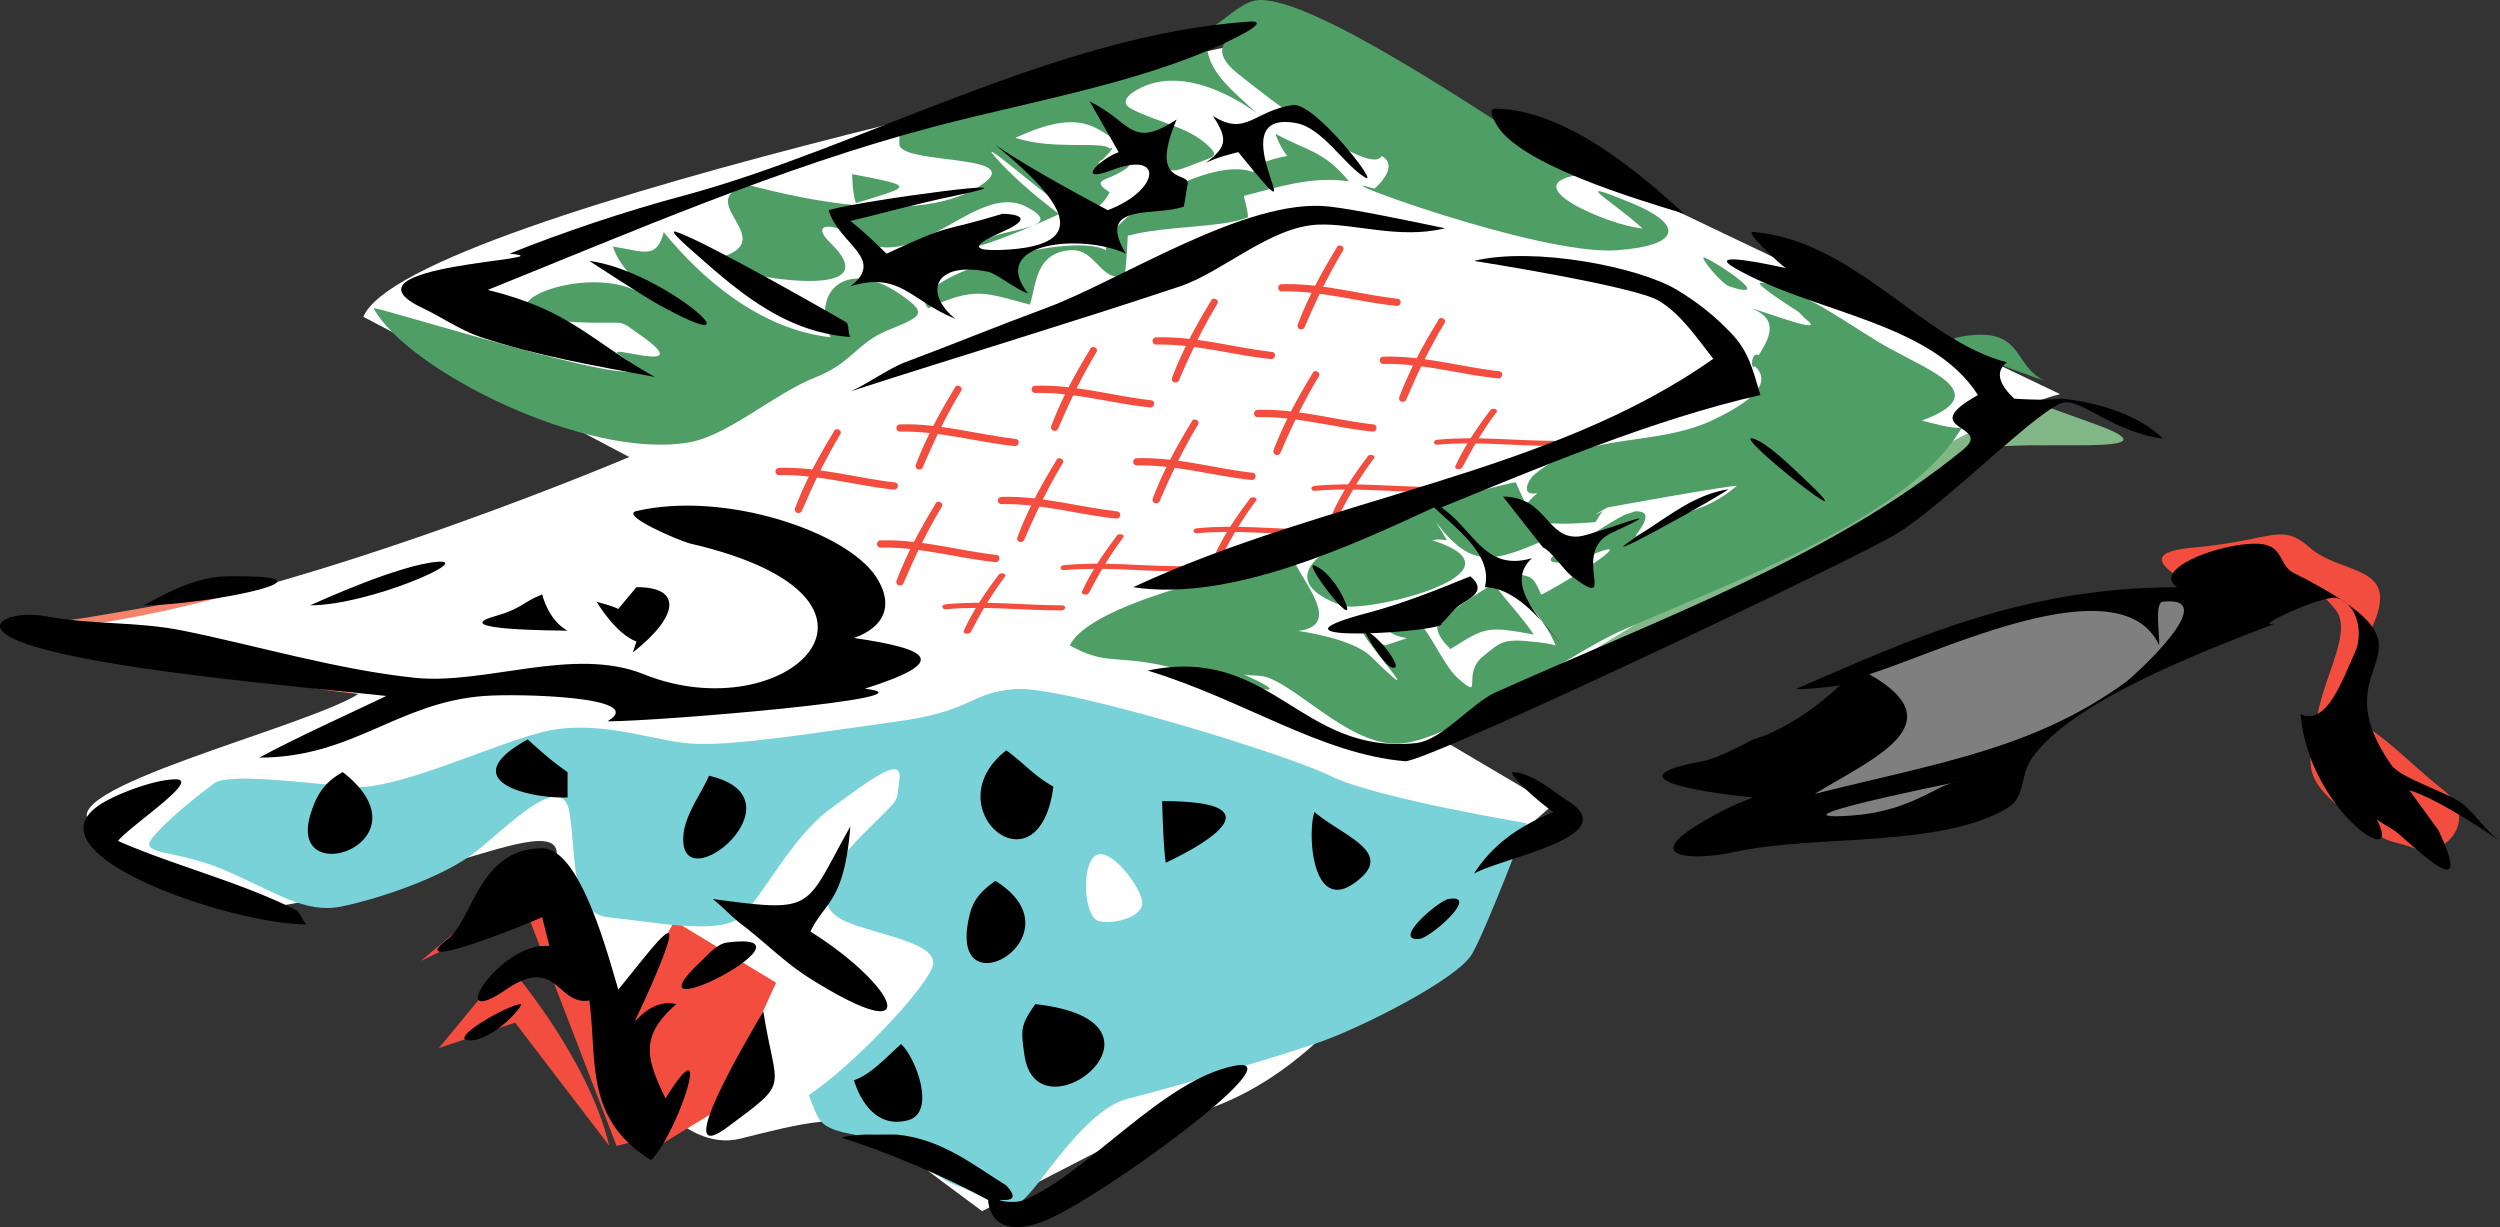 <svg xmlns="http://www.w3.org/2000/svg" width="344.773" height="169.23"><rect width="100%" height="100%" fill="#333333" stroke="none"/><path fill="#f6836c" d="M9.531 85.526c4-.5 29.5-5 36.5-7s12-3 12-1-9.5 5.5-13.5 5.5-10 2-10 2l11.5 3s6.5-1 9-2.5 4-4.5 7-6 17.5-6.5 17.5-6.5 2 1.5 1.5 4.5-2.5 7.5-8.5 7-9 3.5-9 3.5 5 2 8 2h10s-.5-.5 5.5-1.5 7-.5 10-2 9-1 6-3-11-3.5-13.5-5-1-3-1-3l-11-6.5s15-6 25-9.5 76-29.5 76-29.5c7 1 13.5 3.5 18.5 4s15.5 3 18 3.5 11 0 16 3 7.5 8.5 7.5 8.5-13.5 11-17.5 12-26 10.5-31 12-13 4-22 5.5-32.5 10.5-43.5 13.5-22.5 4-32 4.5-12 1.5-21.5.5-20.5-.5-29.5-2.5-32-9-32-9"/><path fill="#82b788" d="M148.531 89.526c4.5 2.5 18 5 24 7s9.5 2 14 3-3 4 9 1 25.5-9 33-12.5 24-10 31.5-16 8.5-10 16.5-10.5 23.5 1 12.5-3-18-6.5-26-8.5-17.5-7.5-21.5-10.5-12-10-18-13-24-9.5-32-14-9-10-18-7-28.5 9.5-36.5 11.5-22 4-28.5 6.5-13.5 6.5-25.5 10-33.5 7-29 11.5 17 9.5 23.5 10.5 14 5.5 19 2 16-6 24.5-11.5 18-10 29-11.5 21-6.5 25-7 17 2 22 2.5 14 2.5 21.5 5.5 18.5 5 19.5 9.5-1.5 10-5.5 14-32.5 12-39.5 15.5-42.5 9.5-44.5 15"/><path fill="#fff" d="m50.113 43.694 36.668 19.332s-53.332 22.668-83.332 24l46 8.668c-7.336 4.664-43.336 13.332-36.668 18 6.668 4.664 19.332 11.332 24 11.332 4.668 0 14.668-3.332 22.668-5.332s17.332-6 17.332-2 6 18.664 8 24.664 9.332 16.668 17.332 14.668 15.336-4 19.336-.668c4 3.336 14 10.668 14 10.668s18-9.332 22-11.332 15.332-1.336 29.332-17.336c14-16 27.332-27.332 27.332-27.332l-14.664-8.668s70-44.664 84.664-48l-104.664-50S56.113 29.026 50.113 43.694"/><path fill="#f24d3e" d="m58.031 132.526 14.5-7 12.5 32.5 4-1-15-38-16 13.5"/><path fill="#f24d3e" d="m83.031 144.526 10-17.5 14 8.5-8 17.5-9 5.5-7-14m1 13.5-13-17-10.5 3.5 9.5-11.5s11 12.5 14 25"/><path fill="#78d2d8" d="M111.531 151.026c1.5 3.5 1 4.5 6.5 5.5s11 6 14 7 6.5 4 9 2 8.5-12.5 14.5-14 21.5-6 27-8 18.5-8.5 20.5-12 7.5-18 7.5-18-21-3.5-27-6.5-37-12.5-43.5-12-5.5 3-16.5 4.5-23 3.5-28.5 3-13-3.5-20.5-1.5-20 8-26 7.5-17-2-19-.5-6.5 5-8.5 7.5 3 1.5 10 4.5 11 6 16 5 14-4 18.5-7.5 12-11.5 13-5.5 0 14 5.5 14.5 15 2.5 18 0 7-11 12.5-15 10-7.5 9.5-4 .5 2-5 7.5-7 10-2.5 12 13.5 3 12 6.5-11 13.5-17 17.5"/><path fill="#fff" d="M151.031 118.026c-2 1.5-1.5 8.5.5 9s6-.5 6-2.5-4.5-8-6.5-6.5"/><path fill="#4e9e66" d="M173.531.01c7.313-.468 30.094 14.938 42.5 23 .719.47 1.813.688 2.5 1-10.75 1.22 3.688 7.188 8 7.5-4.469-4.062-10.453-7.187-1.5-3.5 7 2.875 7.078 5.813-2 6.5-11 .813-42.64-11.156-33.5-8.5-.5.454 3.828-2.937 1-4.5-1.469 2.907-15.594-7.921-20-11.5-3.266-2.656-2.328-4.75 1.5-6 .453-.156-4.375-.25-5.5 0 1.766-.546 4.578-3.859 7-4m-7 7c.469 2.75 2.75 4.86 4.5 6.5 9.828 9.235-3.578-6.109-13.5-1.5-1.812.829-3.25 2.094-1.5 3 3.75 1.954 7.625 2.36 10.5 5 1.734 1.61.813 1.579-1.5 2.5-3.547 1.391-3.016 1.079-5 .5-2.375-.703-5.594-.171-2.5-2l2.5-2.5c-8.969 4.657-6.047-5.984-20 .5 5.328 1.75 12.14.375 13 1.5 1.172-.625-.86 1.407-1 1.5-2.937 1.782 7.672-1.015 2 2-1.687.875-3.516.922-1 2.5 0 0-1.703 3.875-5.5 2.5-2.031-.75-14.828-12.171-9.5-6.5 2.406 2.563 5.172 4.829 8 7-2.047 1.141-15.172 6.454-10 3.5 2.75-1.593 11.266-1.5 5.5-4.5-7.016-3.656-15.36 10.188-24 4-2.469-1.765-5.969-1.875-3 1 8.688 8.422-12.797 4.672-17.5 2.5 12.766-2.14-2.297-8.109 6-10.5.469-.14 21.016 6.5 31.5.5 8.531-4.921-9.828-3.171-10.5-6v-2c12.844-4.953 27.922-7.203 42.5-11"/><path fill="#4e9e66" d="M176.031 18.51c4 2.25 6.516 2.22 10 6.5-5.203-.78-10 .875-14.5 2 .078.407.781 2.875.5 3-3.734 1.454-11.125 1.063-16.5 2.5 0 0-.25 5.407-.5 5.5-3.266 1.032-3.844-3.828-7.5-3.5-4.797.407-4.594 4.797-5.5 7.5-6.094-1.625-7.344-2.359-13 0l-1 .5c-3.984-3.937 19.313-10.859 24.5-8-.906-4.187 16.61-14.656 21.5-10-3.594-1.25 1.938-2.796 3.5-3-.578-.562-1.89-3.218-1.5-3m-58.5 5.5c8.75 1.704 8.375 1.594.5 4-.516-1.53-.5-4-.5-4m-26 8c5.031 6.188 13.11 13.391 23 14.5-2.719-6.359 2.203-10.953 9.5-6 4.047 2.75 3.156 3.094-1.5 5-4.453 1.797-4.984 4.516-10 6.5-5.75 2.25-12.078 8.047-17.5 9-14.234 2.47-39-10.078-43.5-18.5 1-.203 45.844 14.141 34 6.5-3.14-2.03 11.5 3.22 2.5-3-2.312-1.609-1.766-1.53-4.5-1.5-22.61.188-4.734-8.578 4-4.5 13 6.063-.937.782-3-6 4.188.61 6.016 1.875 7-2m143.5 3.5c1.547.532 9.984 6.125 3.5 4-1.219-.406-4.297-4.28-3.5-4"/><path fill="#4e9e66" d="M243.031 39.01c6.125 1.079 12.453 6.22 17.5 9 6.14 3.375 14.313 6.36 4.5 10 1.64.375 3.75 1.063 5.5 1-7.516 12.766-32.953 21.688-47 28-7.969 3.563-22.266 14.547-30 15.5-6.672.813-13.875-7.218-18.5-9-1.234-.484-2.062-.234-3.5-.5 11.203 5.079-7.062-.562-12.5-1.5-5.766-1.015-6.875.032-11.5-2.5 2.688-5.64 23.14-10.437 31-11.5 1.406 3.047 6.531 8.766.5 9.5 0 0 7.406.985 10 3.5 11 10.704-6.89-8.671 1-2 .188.157.703.344 1 .5l3-1c-4.516-.75-2.953-3.359 1-2.5 1.672.36 3.86 6.11 6 8 3.719 3.282.438-.546 3.5-3 2.453-1.984 2.734-2.468 7-2 0 0 1.938.157 3 .5-1.766-4.312-4.937-6.343-6-10 2.547.579 2.844.188 4 3 2.281-1 14.656-8.64 7-5.5-4.672 1.907-8.984 1.204-2-1.5 0 0 4.297-2.89 6.5-4l1.5-.5c3.016-.093.266 2.844 0 3.5 6.984-4.265 8.969-2.828 14-7-.875-.125-18 3-18 3 1.125-.484-3.437 1.907-.5.5-.172.11-1 1.5-1 1.5-.187-.062-15.016 1.72-8-4-2.516.47-1.172-1.937-.5-2.5 6.922-6 16.578-3.812 24.5-7.5 3.375-1.593 9.078-4.609 6-7.5-.719.641-.469-2.187.5-1.5 2.125-3.28 2.234-5.187-1-6.5 2.281.641 10.64 3.844 7.5 1.5-.281-.203-.797-.859-1-1-.328-.218-6.89-4.343-5-4m-147 5.5c-5.266 1-.562 3.485 4 2.5 3.578-.796-1.234-3.03-4-2.5m174 2c9.281-1.828 7.36 3.97 12 6-2.656-.859-15.453-5.328-12-6"/><path fill="#4e9e66" d="M245.531 56.51c4.922 3.72 1.594 5.438 6.5 5.5 3.766.032-4.75-4.484-6.5-5.5m-36.5 10s3.25 7.36 4 8c-7.016 2.922-9.984 4.125-15-2.5.484.782 1.031 1.625 1.5 2.5-1.344-.218-1.64-.062-2 0 14.25 4.532-9.422 10.125-12.5 9-18.64-6.89 23.578-17.14 24-17m23 5.5c-6.953 4.079-2.375 3.11 5 5-.36-1.265-.953-2.609-1-3-2.422.563-3.39.391-4-2m-26 8.5c1.766 2.485 3.766 4.438 5.5 7-6.469-1.203-6.703-1.015-11.5 2-4.078-4.015 0-4.5 0-4.5-2.11.579 4.86-3.968 6-4.5"/><path fill="#f24d3e" d="M309.031 85.01c-5-4-17.5-8.5-6.5-9.5s12-3.5 16 0 11 2.5 9.5 8.5-8.5 12-3.5 15 7.5 6 12.5 10 0 9.5-4 8-3 0-9.5-5-5-7-4-13 5-12 2.5-15-4.5-5-13 1M107.449 65.526c5.375-.125 10.582 1.457 15.875 2 .25 0 .5-.207.5-.5.04-.25-.168-.5-.461-.5-5.332-.625-10.5-2.168-15.914-2a.48.48 0 0 0-.5.5c0 .293.207.5.5.5"/><path fill="#f24d3e" d="M114.988 59.526c-2.082 3.418-3.957 6.875-5.375 10.625-.039.25.086.543.375.582.25.086.543-.082.625-.332 1.543-3.625 3.25-7.168 5.293-10.543.125-.25 0-.539-.293-.625-.25-.125-.539 0-.625.293m9.125 0c5.375-.125 10.586 1.457 15.875 2 .25 0 .5-.207.5-.5.043-.25-.164-.5-.457-.5-5.332-.625-10.5-2.168-15.918-2-.289 0-.5.207-.5.5 0 .293.211.5.5.5"/><path fill="#f24d3e" d="M131.656 53.526c-2.082 3.418-3.957 6.875-5.375 10.625-.043.25.082.543.375.582.25.086.543-.082.625-.332 1.543-3.625 3.25-7.168 5.293-10.543.125-.25 0-.539-.293-.625-.25-.125-.543 0-.625.293m11.125.668c5.375-.125 10.582 1.457 15.875 2 .25 0 .5-.21.5-.5.043-.25-.168-.5-.457-.5-5.336-.625-10.5-2.168-15.918-2a.48.48 0 0 0-.5.5c0 .29.207.5.5.5"/><path fill="#f24d3e" d="M150.324 48.194c-2.086 3.414-3.961 6.875-5.375 10.625-.043.25.082.54.375.582.25.082.539-.082.625-.332 1.539-3.625 3.25-7.168 5.289-10.543.125-.25 0-.543-.289-.625-.25-.125-.543 0-.625.293m9.125-.668c5.375-.125 10.582 1.457 15.875 2 .25 0 .5-.207.5-.5.04-.25-.168-.5-.461-.5-5.332-.625-10.5-2.168-15.914-2a.48.48 0 0 0-.5.5c0 .293.207.5.5.5"/><path fill="#f24d3e" d="M166.988 41.526c-2.082 3.418-3.957 6.875-5.375 10.625-.04.25.086.543.375.582.25.086.543-.082.625-.332 1.543-3.625 3.25-7.168 5.293-10.543.125-.25 0-.539-.293-.625-.25-.125-.539 0-.625.293m9.793-1.332c5.375-.125 10.582 1.457 15.875 2 .25 0 .5-.21.5-.5.043-.25-.168-.5-.457-.5-5.336-.625-10.5-2.168-15.918-2a.48.48 0 0 0-.5.5c0 .29.207.5.5.5"/><path fill="#f24d3e" d="M184.324 34.194c-2.086 3.414-3.961 6.875-5.375 10.625-.043.25.082.54.375.582.25.082.539-.082.625-.332 1.539-3.625 3.25-7.168 5.289-10.543.125-.25 0-.543-.289-.625-.25-.125-.543 0-.625.293m-62.875 41.332c5.375-.125 10.582 1.457 15.875 2 .25 0 .5-.207.5-.5.04-.25-.168-.5-.461-.5-5.332-.625-10.5-2.168-15.914-2a.48.48 0 0 0-.5.5c0 .293.207.5.5.5"/><path fill="#f24d3e" d="M128.988 69.526c-2.082 3.418-3.957 6.875-5.375 10.625-.04.25.086.543.375.582.25.086.543-.082.625-.332 1.543-3.625 3.25-7.168 5.293-10.543.125-.25 0-.539-.293-.625-.25-.125-.539 0-.625.293m9.125 0c5.375-.125 10.586 1.457 15.875 2 .25 0 .5-.207.5-.5.043-.25-.164-.5-.457-.5-5.332-.625-10.5-2.168-15.918-2-.289 0-.5.207-.5.5 0 .293.211.5.5.5"/><path fill="#f24d3e" d="M145.656 63.526c-2.082 3.418-3.957 6.875-5.375 10.625-.043.25.082.543.375.582.25.086.543-.082.625-.332 1.543-3.625 3.25-7.168 5.293-10.543.125-.25 0-.539-.293-.625-.25-.125-.543 0-.625.293m11.125.668c5.375-.125 10.582 1.457 15.875 2 .25 0 .5-.21.5-.5.043-.25-.168-.5-.457-.5-5.336-.625-10.5-2.168-15.918-2a.48.48 0 0 0-.5.5c0 .29.207.5.5.5"/><path fill="#f24d3e" d="M164.324 58.194c-2.086 3.414-3.961 6.875-5.375 10.625-.043.25.082.54.375.582.25.082.539-.082.625-.332 1.539-3.625 3.25-7.168 5.289-10.543.125-.25 0-.543-.289-.625-.25-.125-.543 0-.625.293m9.125-.668c5.375-.125 10.582 1.457 15.875 2 .25 0 .5-.207.5-.5.04-.25-.168-.5-.461-.5-5.332-.625-10.5-2.168-15.914-2a.48.48 0 0 0-.5.5c0 .293.207.5.5.5"/><path fill="#f24d3e" d="M180.988 51.526c-2.082 3.418-3.957 6.875-5.375 10.625-.04.25.086.543.375.582.25.086.543-.082.625-.332 1.543-3.625 3.25-7.168 5.293-10.543.125-.25 0-.539-.293-.625-.25-.125-.539 0-.625.293m9.793-1.332c5.375-.125 10.582 1.457 15.875 2 .25 0 .5-.21.5-.5.043-.25-.168-.5-.457-.5-5.336-.625-10.5-2.168-15.918-2a.48.48 0 0 0-.5.5c0 .29.207.5.5.5"/><path fill="#f24d3e" d="M198.324 44.194c-2.086 3.414-3.961 6.875-5.375 10.625-.043.25.082.54.375.582.25.082.539-.082.625-.332 1.539-3.625 3.25-7.168 5.289-10.543.125-.25 0-.543-.289-.625-.25-.125-.543 0-.625.293m-67.84 39.828c5.356-.5 10.633.188 15.938.153.25-.02.488-.184.468-.383.032-.176-.191-.328-.48-.309-5.352-.02-10.582-.68-15.977-.148-.289.023-.488.183-.472.382.015.2.234.325.523.305"/><path fill="#f24d3e" d="M137.687 79.327c-1.894 2.504-3.582 5.02-4.797 7.7-.027.171.114.362.407.37.254.035.535-.101.605-.277 1.344-2.606 2.86-5.164 4.719-7.633.11-.18-.027-.371-.324-.406-.254-.067-.54.043-.61.246m9.102-.699c5.351-.5 10.629.187 15.933.152.247-.02.485-.18.47-.383.03-.172-.192-.328-.481-.305-5.352-.019-10.586-.68-15.977-.148-.289.02-.488.18-.473.379.016.2.235.328.528.305"/><path fill="#f24d3e" d="M153.992 73.936c-1.898 2.5-3.586 5.016-4.8 7.696-.028.175.112.363.405.37.254.04.536-.097.606-.277 1.344-2.601 2.86-5.16 4.719-7.629.113-.183-.028-.375-.325-.41-.253-.066-.539.043-.605.25m11.125-.398c5.352-.496 10.629.187 15.934.152.25-.02.488-.18.472-.383.028-.172-.191-.328-.484-.304-5.352-.02-10.582-.68-15.977-.149-.289.02-.484.18-.468.38.015.198.234.327.523.304"/><path fill="#f24d3e" d="M172.32 68.846c-1.898 2.5-3.586 5.016-4.8 7.696-.028.175.113.367.406.37.253.04.535-.097.605-.277 1.348-2.601 2.863-5.16 4.719-7.628.113-.184-.028-.372-.324-.41-.254-.063-.54.042-.606.25m9.063-1.157c5.351-.5 10.628.188 15.933.152.25-.019.488-.183.473-.382.027-.176-.195-.332-.485-.309-5.351-.02-10.582-.68-15.976-.148-.29.023-.484.18-.469.382.016.2.235.325.524.305"/><path fill="#f24d3e" d="M188.586 62.999c-1.899 2.5-3.586 5.015-4.797 7.695-.031.172.11.363.402.371.254.04.535-.101.606-.277 1.347-2.606 2.863-5.164 4.718-7.633.114-.18-.027-.371-.324-.406-.254-.067-.539.043-.605.25m9.691-1.669c5.352-.5 10.629.188 15.934.153.25-.02.488-.18.472-.379.028-.176-.191-.332-.484-.308-5.352-.02-10.582-.68-15.977-.149-.289.02-.484.18-.468.38.015.202.23.327.523.304"/><path fill="#f24d3e" d="M205.48 56.64c-1.898 2.5-3.586 5.015-4.797 7.695-.03.175.11.367.403.37.254.04.535-.097.605-.277 1.348-2.601 2.863-5.16 4.719-7.632.113-.18-.027-.371-.324-.407-.254-.062-.54.043-.606.25"/><path d="M172.273 2.98c2.375-.173.016 1.202-.5 1.5-12.094 6.577-28.86 9.265-43 13-21.094 5.562-42.062 14.671-61.5 22.5 11.531 2.874 13.875 6.843 23 12-8.031-1.5-16.234-2.907-24-5.5-2.828-.954-5.531-2.845-8-4-12.812-6.063 20.89-6.673 12-7.5 7.188-2.907 16.188-5.923 24-8 24.453-6.563 51.313-22.188 78-24"/><path d="M150.273 13.98c5.89 2.921 5.656 6.624 12 2.5-4.015 9.405 2.047 7.03 1.5 9l-.5 3c-3.828 1.452-12.328-.688-8 6.5-5.89-2.782-19.125-1.688-13.5 5.5-1.687-.579-4.422-2.798-5.5-3-7.578-1.532-8.89 3.015-4.5 6.5-6.219-2.5-7.594-6.61-14.5-4.5 4.953-3.766-1.64-5.845-3-10.5 4.64-1.376 31.422-4.891 17.5-2-5.687 1.171-11.703 2.859-14.5 3.5 1.953 1.53 3.25 2.843 5 4.5 9.39-4.376 7.11-2.798 16-5.5 0 0 4.813.015 1 2-1.469.75-7.844 3.171-1.5 3 15.703-.47 5.797-9.25-.5-14.5 4.797 3.39 15.5 9 15.5 9 7.078-2.641 7.969-8.36.5-5.5-4.875 1.859-1.86-1.407 1-2.5l-4-7m28 .5c2.969-.47 12.078 11.234 10 10-2.89-1.72-5.875-6.829-9.5-7.5-11.687-2.188 4.235 19.062-8 4 0 0-2.937.671-4.5 1.5 2.906-2.22 3.125-3.235 1-6.5 4.563 2.905 5.563-.657 11-1.5m28 .5c9.985.202 20.203 9.265 26 14.5-6.64-2.032-23.11-6.891-26-12.5-.156-.298-1.234-2.032 0-2"/><path d="M183.273 28.48c3.469.374 11.594 2.077 16 3-6.328 1.562-12.5-.72-17.5-.5-6.562.265-13.187 6.546-19 8.5-15.656 5.218-30.125 9.53-45.5 14.5 1.922-.766 5.375-3.22 7.5-4 6.813-2.563 13.11-5.141 19.5-7.5 10.25-3.798 27.656-15.266 39-14m-90 3.5c4.219 1.374 23.5 12.5 23.5 12.5.39.624.094 1.359.5 2-9.61-.704-16.219-6.97-22.5-12.5-.156-.141-2.75-2.423-1.5-2m148.5 0c14.156 1.25 23.125 14.874 35 18-1.86 1.374-.797 3.296 1 5 0 0 4.11.312 6.5 0 0 0 9.063.624 14 5.5-6.437-.766-11.047-5.25-13.5-5-3.047.296-16.062 13.64-23 18-5.64 3.53-65.203 31.734-68 31.5-11.625-.985-22.203-8.454-35.5-12.5 17.125-3.61 21.016 11.702 37 10 3.656-.407 7.61-5.485 11-7 22.61-10.157 46.406-18.704 64.5-33.5 4.203-3.454-6.75-2.579 2-7.5-6.422-10.126-22.922-11.391-33.5-17.5-4.328-2.5 5.203-.407 7 0-.625-.391-5.812-5.126-4.5-5m-110 2c-2.36.124-11.64 5.468-4 5 1.89-.126 9.75-5.329 4-5m-50.5 2c10.453 1.374 24.828 14.484 9.5 6-2.281-1.266-9.5-6-9.5-6"/><path d="M241.773 60.48c1.922.546 5.469 4.062 7 5.5 10.328 9.734-10.36-6.485-7-5.5m-3.5 7c1.031-.188-23.094 13.25-11 5.5 3.078-1.985 6.516-4.75 11-5.5"/><path d="M207.273 68.48c6.125.046 5.985 5.952 10.5 5.5 2.25-.25 14.422-5.11 4.5-.5-5.906 2.734 1.219 11.077-5.5 6-1.14-.876-2.75-3.438-4-4l-5.5-7m-119.5 2c12.11-2.829 28.875 2.812 33 9 2.547 3.812 1.328 6.968-3 8.5 10.688 1.577 13.203 3.265 1.5 7 10.86 1.234-28.547 4.5-35.5 4.5 5.828-3.407-12.25-3.86-17-3.5-11.969.89-18.11 8.5-31 8.5 5.047-2.75 12.313-6 17.5-8.5-11.047-1.235-40.64-3.641-50.5-7.5-5.984-2.345-1.094-4.36 3.5-3.5 6.64 1.234 12.547.687 19 2 9.813 1.968 21.156 5.374 32 6.5 9.656.984 21.86-4.391 31.5-.5 19.64 7.905 39.188-10.407 6.5-18-1.64-.391-9.89-3.954-7.5-4.5m223 4.5c4.313-.141 3.313 2.89 5.5 4 23.453 11.843 2.766 11.062 13.5 26.5 1.36 1.952 8.078 3.827 10 5.5 1.86 1.609 2.985 3.546 5 5 0 0-8.265-5.766-12.5-7 1.203 1.64 4 5.5 4 5.5 4.578 9.702-1.219 4.218-5.5.5-.969-.845-1.89-1.126-3-2 3.953 7.609-9.484-1.454-10.5-14.5 3.625 1.64 5.656-4.548 7.5-8.5 1.156-2.516.453-6.657-2.5-7.5-1.844-.532-12.219 4.312-8.5 3.5-9.75 3.78-27.844 10.562-33.5 18.5-1.812 2.53-.812 5.405-3.5 7-9.39 5.5-26.172 3.562-37.5 6-6.078 1.296-12.344.765-5.5-3.5 2.547-1.61 5.016-2.907 8-4 0 0-22.64-2.126-7-5 2.172-.407 5.297-2.141 7-3 .078-.048 1.5-.5 1.5-.5 4.188-1.766 7.438-4.11 10.5-7-1.297.327-6.5.702-6 .5 15.39-6.641 30.86-14 52.5-14-3.547-2.313 5.016-5.845 10.5-6"/><path d="M60.273 77.48c5.328-.47-9.437 6-17.5 6 1.297-.579 12.203-5.548 17.5-6m121 .5c1.656.64 3.235 2.859 4 4.5 2.688 5.75-5.844-5.22-4-4.5m-150 1.5c17.625-.25-2.656 4-11.5 4 1.766-.813 6.563-3.938 11.5-4"/><path d="M202.773 79.48c2.39 2.015-.015 2.984-1.5 4-.937.624-1.812 2.015-2.5 2.5 1.485 1.093-27.469 3.093-10-1.5 4.75-1.266 8.969-2.97 14-5m-115 1.5c6.203-.063 6.047 3.859-.5 9l.5-1.5c-2.922-1.095-5.5-5.5-5.5-5.5.797.265 1.813.437 3 1 0 0 2.469-3 2.5-3m-13 1c.406 1.577 1.5 3.921 3.5 5-1.14-.032-16.922-.048-10-2 3.797-1.079 3.766-1.938 6.5-3"/><path d="M188.273 86.98c1.938.609 5.797 5.984 3.5 5-1.015-.438-3.937-5.141-3.5-5m-115.5 15c1.844 1.655 3.422 3.077 5.5 4.5v3.5c-5.531.171-15.734-2.376-5.5-8m66 1.5c2.485 1.796 3.813 3.515 6.5 5-2 15.265-16.656 2.952-6.5-5m-91.5 3c12.328 9.64-7.547 16.5-4.5 6 .813-2.829 1.985-4.626 4.5-6m161.5 0c2.672.218 5.485 2.718 7.5 4 7.656 4.874-8.734 7.671-13 10 2.656-4.095 6.266-6.579 11-8.5-.953-.438-7-5.641-5.5-5.5m-111 .5c13.75 3.155-4.578 18-3.5 8 .297-2.798 2.594-5.782 3.5-8m-73.5.5c3.438.015-6.406 6.452-8 8.5 7.985 3.484 16.703 5.593 24.5 9.5.578.28 1.031 1.671 1.5 2-10.36 0-38.922-9.641-28.5-16.5 2.172-1.454 7.625-3.532 10.5-3.5m136 3c15.016 0 7.688 5.093.5 8.5-.36-2.25-.5-8.5-.5-8.5m21 1.5c3.719 3.171 10.5 5.327 6.5 9-6.734 6.14-7.547-5.798-6.5-9m-64 2c-.844 10.546-3.562 10.359-5.5 14.5 12.016 7.53 16.094 16.577 0 6.5-3.61-2.266-6.25-5.048-9.5-7.5-1.328-1-2.875-2.688-4-3.5 14.406 1.937 12.563 1.421 19-10m-42.5 3c5.297-.032 9.172 15.124 10.5 19.5 5.813-7.173 9.922-12.923 4.5-.5-4.36 9.937-1.672 1.218 3.5 2.5-5.265 4.546-3.984 7.734-1.5 13 7.047-11.235 1.485 5.28-2 8.5-9.203-5.72-7.36-13.5-8.5-22-4.453.734-4.437-6.329-11.5-1.5-8.797 5.984-.734-6.75 6-6a745.695 745.695 0 0 1-1-4c-2.656 1.234-19.422 7.89-13 3 3.469-2.673 4.25-12.454 13-12.5m62.5 4.5c12.297 7.624-7.172 18.655-3.5 4.5.547-2.157 1.844-3.313 3.5-4.5m62.5 2.5c4.438-.735-2.484 5.343-4 5.5-3.937.374 2.61-5.282 4-5.5"/><path d="M100.273 129.98c14.25-1.813-15.078 13.28-3.5 2.5.828-.798 2.14-2.329 3.5-2.5m-28.5 8.5c.735-.079-3.625 5-7 5-3.234-.016 5.11-4.845 7-5m71 0c21.453 2.374.219 19.171-1.5 7-.5-3.5-.562-4.063 1.5-7m-37.5 1c1.735 11.234 3.938 9.374-5 16-8 5.905 3.016-12.626 5-16m19 4.5c2.063 1.952 4.844 9.405 1 10.5-5.672 1.577-7.5-5.5-7.5-5.5 2.375-.845 4.125-2.876 6.5-5m46 3c8.969-1.75-19.062 18.718-26.5 21.5-7.469 2.765-7.5-3-7.5-3-5.515-3-13.86-6.61-20-8.5-.797-.25 3.11-.61 4-.5 0 0 3.266-.032 3.5 0 6.188.609 10.75 4.405 15 7-.437-.345 2.531 2.202-.5 2-1.39-.11 1.328.687 3 0 8.844-3.72 19.125-16.595 29-18.5m33-111c8.235-2 22.688.812 28 4 2.906 1.75 5.235 3.624 7.5 6 2.313 2.437 2.86 4.655 4 8.5-14.828 3.359-30.625 10.046-44 15.5 4.516 3.046 5.922 8.921 12.5 7-4.187 3.78 2.031 9.234 4.5 12.5-2.672-3.36-6.531-8.423-11-8.5 1.156-4.438-3.828-7.97-7-11-10.953 5.015-27.922 13.093-41.5 11 26.828-12.47 57.36-15.5 80-31.5-2.187-2.782-4.469-6.188-7.5-8-3.375-2.032-25.5-5.5-25.5-5.5"/><path fill="#7f7f7f" d="M298.273 82.98c-1.156.124-.437 4.359-.5 6-5.375-11.407-30.39 1.03-40 4 12.11 6.827.485 11.624-7.5 16.5 17.469-4.36 30.406-6.298 43-15.5.875-.657 13.469-11.938 5-11m-29 25c-2.336.456-6.086 3.968-14 4.5-14.465.968 22.578-6.22 14-4.5"/></svg>
